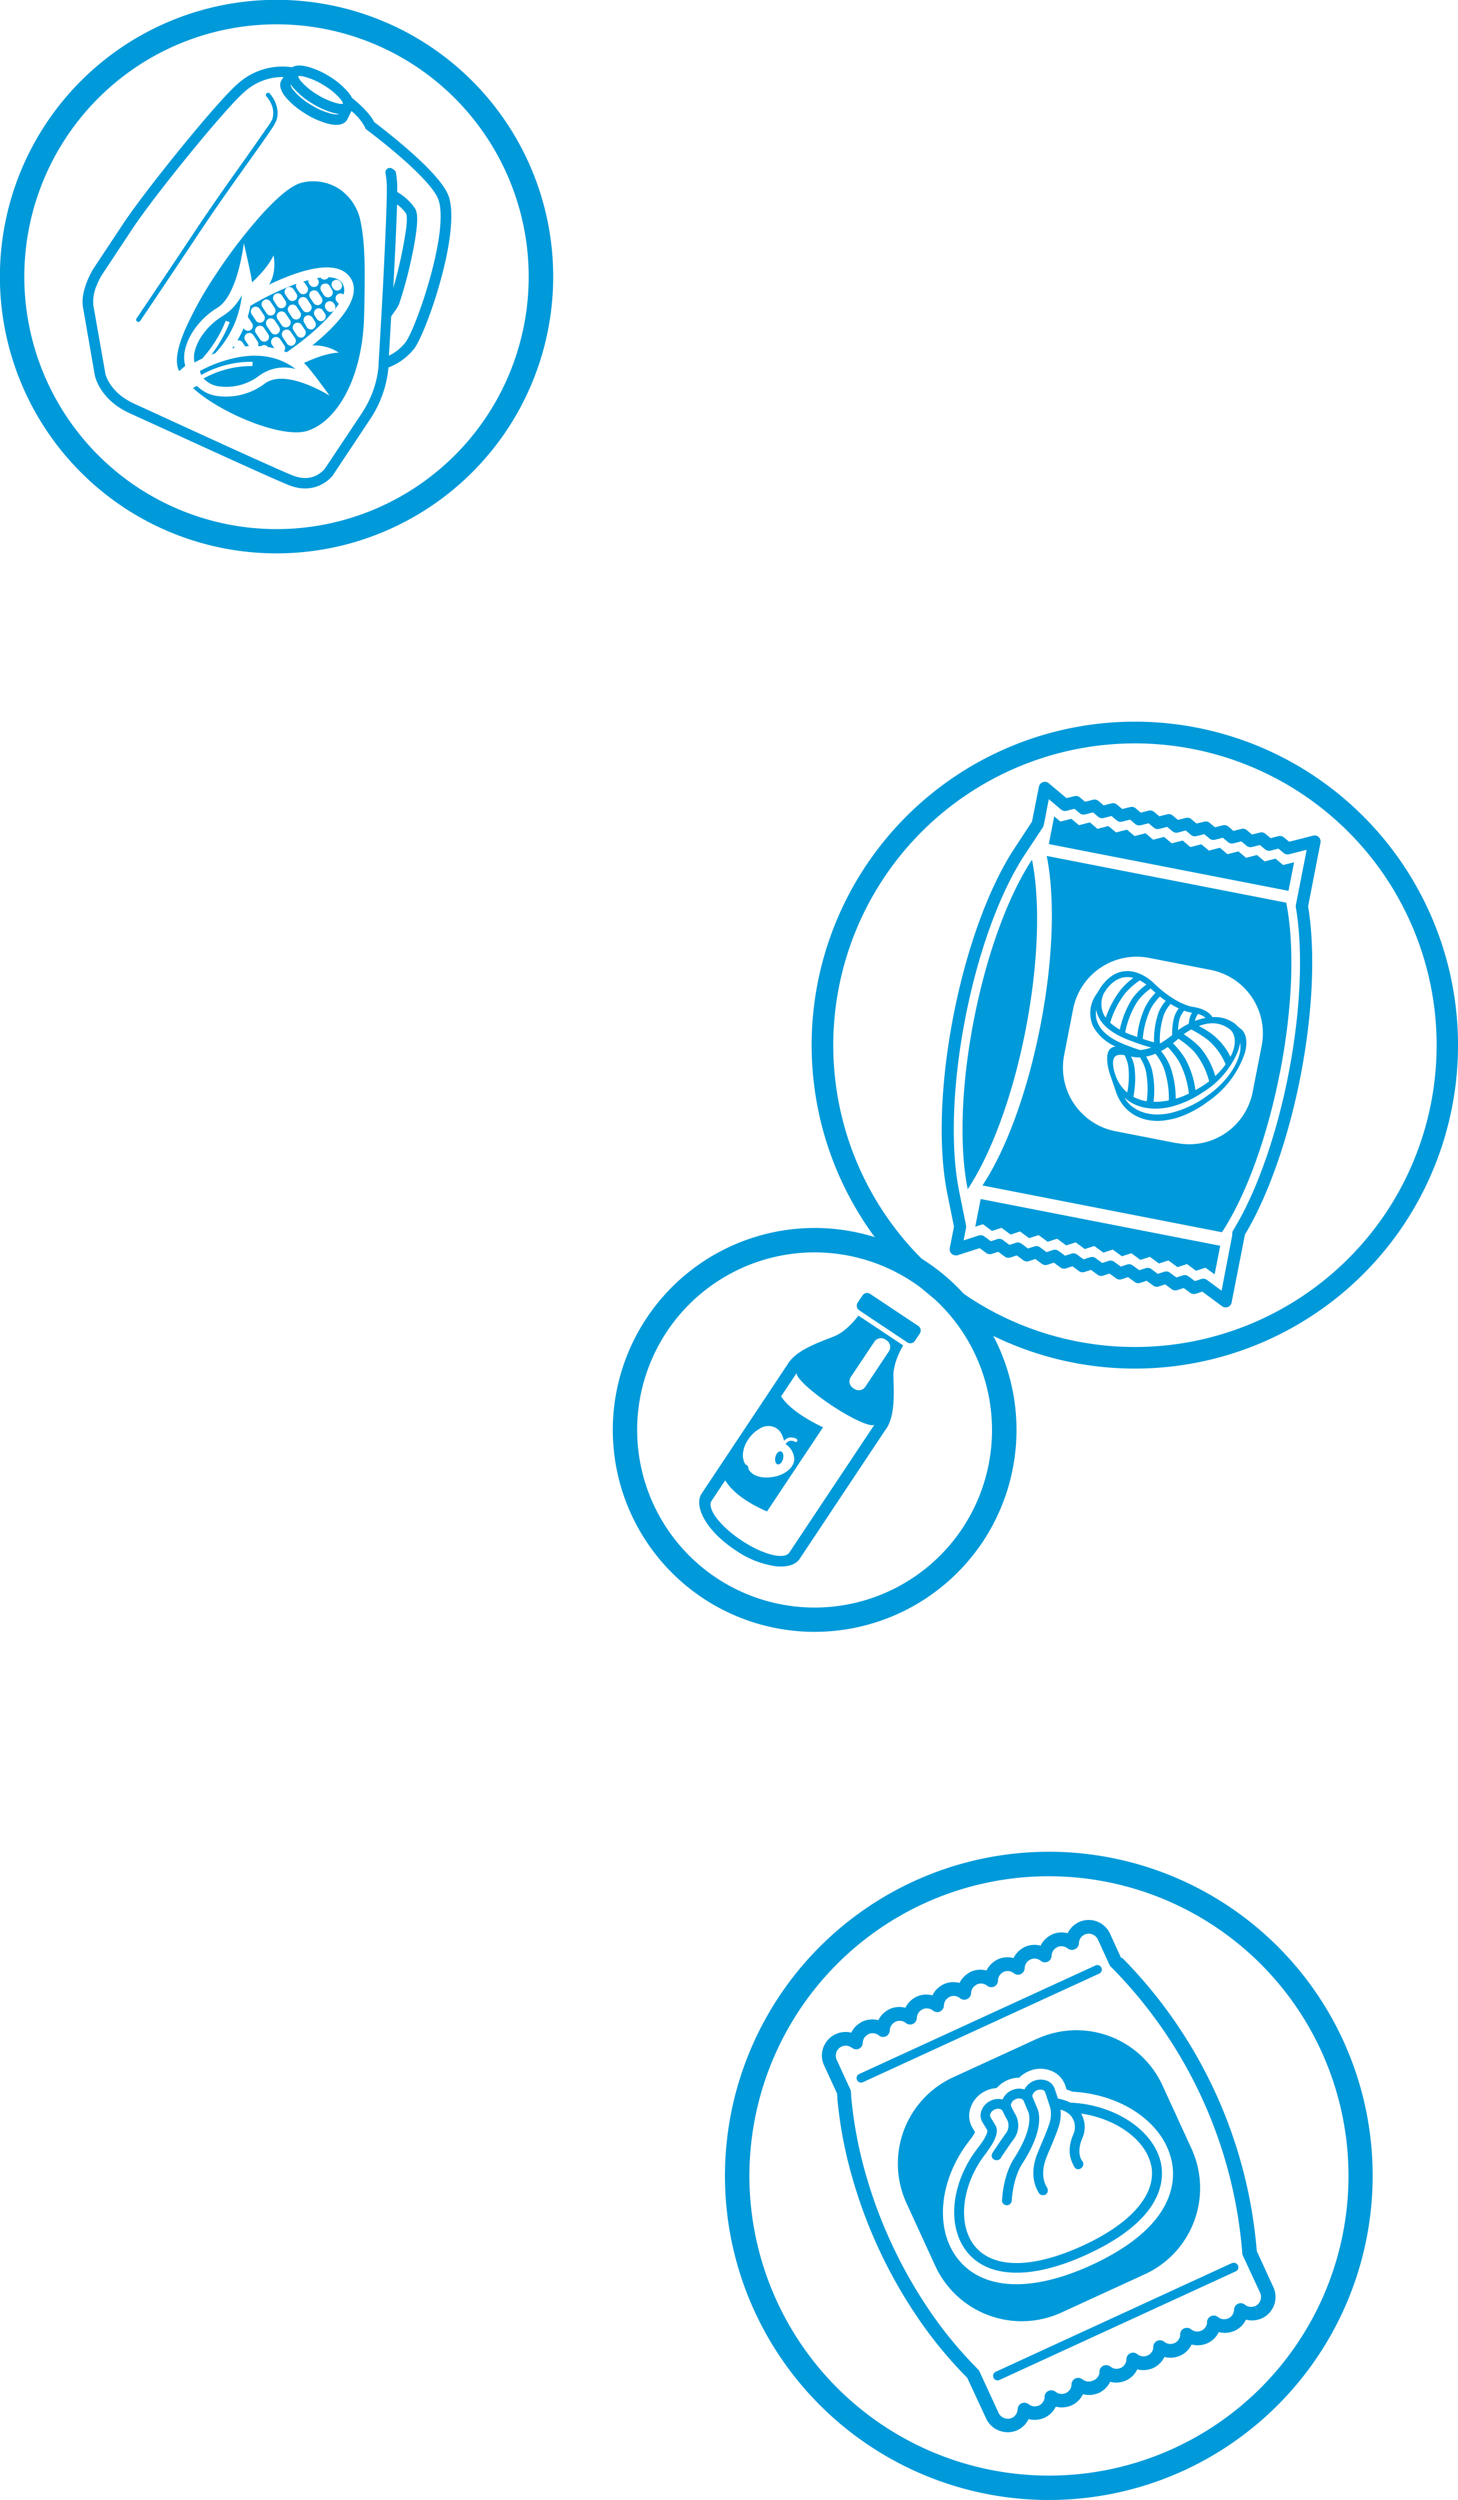 <svg id="Layer_1" data-name="Layer 1" xmlns="http://www.w3.org/2000/svg" viewBox="0 0 421.62 722.48"><defs><style>.cls-1{fill:#0099d9;}</style></defs><path class="cls-1" d="M372.6,257.45l1.62-8.26-3.17.8-2.21-1.85-3.14.81-2.21-1.86-3.16.81-2.21-1.85-3.17.8L352.77,245l-3.17.81L347.39,244l-3.16.81L342,242.91l-3.16.81-2.21-1.86-3.17.81-2.2-1.86-3.16.81-2.2-1.85-3.16.8-2.21-1.85-3.16.81-2.19-1.86-3.16.81-2.21-1.85-3.17.8-1.78-1.5-1.57,8Zm-74.17-9c-6.72,10.17-13,26.82-16.79,46.17s-4.21,37.14-1.8,49.06c6.72-10.14,13-26.79,16.76-46.14S300.83,260.4,298.43,248.45ZM380,224.23A93.48,93.48,0,1,0,406,353.84,93.58,93.58,0,0,0,380,224.23ZM279.85,374.69a87.24,87.24,0,1,1,121-24.31A87.34,87.34,0,0,1,279.85,374.69Zm76.31,1.69L360,356.8c6.73-11.2,12.57-27.82,16.07-45.73,3.56-18.26,4.36-36.14,2.2-49.14l3.59-18.43a1.74,1.74,0,0,0-2.15-2l-6.9,1.76L371.27,242a1.76,1.76,0,0,0-1.57-.36l-2.27.58-1.52-1.27a1.73,1.73,0,0,0-1.56-.35l-2.29.58-1.51-1.27a1.74,1.74,0,0,0-1.56-.36l-2.29.58-1.5-1.27a1.73,1.73,0,0,0-1.56-.36l-2.3.59-1.52-1.28a1.75,1.75,0,0,0-1.56-.35L346,238l-1.5-1.27a1.75,1.75,0,0,0-1.57-.36l-2.3.58-1.51-1.27a1.79,1.79,0,0,0-1.57-.36l-2.29.59-1.52-1.28a1.76,1.76,0,0,0-1.56-.36l-2.28.59-1.5-1.27a1.75,1.75,0,0,0-1.57-.36l-2.29.58L323,232.53a1.73,1.73,0,0,0-1.56-.36l-2.28.58-1.5-1.27a1.79,1.79,0,0,0-1.57-.36l-2.3.59-1.52-1.28a1.75,1.75,0,0,0-1.56-.35l-2.29.58-5.14-4.3a1.75,1.75,0,0,0-2.85,1l-2,10.08-5,7.62c-7.44,11.26-13.89,28.9-17.7,48.39s-4.46,38.28-1.79,51.49l1.93,9.56-1.22,6.2a1.76,1.76,0,0,0,1.39,2.06,1.71,1.71,0,0,0,.87,0l6.38-2.05,1.91,1.4a1.76,1.76,0,0,0,1.58.26l1.89-.61,1.91,1.41a1.77,1.77,0,0,0,1.59.25l1.86-.61,1.9,1.4a1.74,1.74,0,0,0,1.58.25l1.89-.61,1.9,1.41a1.74,1.74,0,0,0,1.59.25l1.87-.61,1.89,1.4a1.76,1.76,0,0,0,1.58.26l1.89-.61,1.9,1.4a1.75,1.75,0,0,0,1.58.25l1.89-.61,1.91,1.41a1.77,1.77,0,0,0,1.59.26l1.86-.61,1.9,1.39a1.75,1.75,0,0,0,1.58.26l1.89-.61,1.91,1.4a1.72,1.72,0,0,0,1.58.26l1.87-.61,1.9,1.39a1.75,1.75,0,0,0,1.58.26l1.88-.61,1.9,1.4a1.75,1.75,0,0,0,1.58.26l1.88-.61,1.89,1.4a1.79,1.79,0,0,0,1.58.26l1.9-.62,5.73,4.23a1.8,1.8,0,0,0,1.68.22A1.74,1.74,0,0,0,356.16,376.38ZM349,369.87a1.74,1.74,0,0,0-1.58-.25l-1.89.61-1.89-1.4a1.74,1.74,0,0,0-1.58-.25l-1.88.6-1.9-1.4a1.74,1.74,0,0,0-1.59-.25l-1.88.61-1.9-1.4a1.75,1.75,0,0,0-1.58-.26l-1.87.61-1.91-1.4a1.75,1.75,0,0,0-1.58-.26l-1.88.61-1.9-1.4a1.77,1.77,0,0,0-1.59-.25l-1.86.61-1.91-1.4a1.73,1.73,0,0,0-1.58-.26l-1.89.61-1.9-1.4a1.76,1.76,0,0,0-1.58-.26l-1.89.61-1.9-1.4a1.74,1.74,0,0,0-1.58-.25l-1.87.61-1.91-1.41a1.74,1.74,0,0,0-1.58-.25l-1.88.61-1.9-1.4a1.77,1.77,0,0,0-1.59-.25l-1.87.61-1.9-1.41a1.76,1.76,0,0,0-1.58-.26l-1.89.61-1.91-1.4a1.78,1.78,0,0,0-1.58-.26l-4.4,1.42.71-3.63a1.73,1.73,0,0,0,0-.68l-2-9.9c-2.57-12.78-1.92-31.05,1.8-50.12s10-36.24,17.18-47.14l5.23-7.91a1.83,1.83,0,0,0,.26-.63l1.46-7.5,3.55,3a1.79,1.79,0,0,0,1.56.36l2.3-.59,1.51,1.28a1.78,1.78,0,0,0,1.57.35l2.29-.58,1.5,1.27a1.79,1.79,0,0,0,1.57.36l2.28-.59,1.52,1.28a1.75,1.75,0,0,0,1.56.35l2.3-.58,1.5,1.27a1.74,1.74,0,0,0,1.56.36l2.28-.58,1.52,1.27a1.76,1.76,0,0,0,1.57.36l2.29-.59,1.52,1.28a1.76,1.76,0,0,0,1.56.36l2.29-.59,1.5,1.27a1.75,1.75,0,0,0,1.57.36l2.28-.58,1.52,1.27a1.74,1.74,0,0,0,1.56.36l2.3-.59,1.5,1.27a1.74,1.74,0,0,0,1.56.36l2.29-.58,1.51,1.28a1.78,1.78,0,0,0,1.57.35l2.29-.58,1.51,1.27a1.78,1.78,0,0,0,1.57.36l2.27-.59,1.52,1.28a1.76,1.76,0,0,0,1.56.36l5.09-1.3-3.13,16a2,2,0,0,0,0,.64c2.16,12.62,1.39,30.18-2.13,48.18-3.48,17.84-9.3,34.3-16,45.16a1.75,1.75,0,0,0-.23,1.24L353.25,373ZM360,304.25c1.3-4.92-.85-6.63-1-6.76-.48-.39-1-.8-1.46-1.23-.2-.24-.35-.36-.37-.39l-.29-.2h0a9.72,9.72,0,0,0-6.26-1.72h0c-1-1.56-2.94-2.56-5.83-3,0,0-4.65-.58-11-6.7-.28-.3-3.9-3.92-8.38-3.59-2.56.19-4.85,1.62-6.82,4.26h0l-.27.36a5.22,5.22,0,0,0-.35.6l-1.4,2.18a9.41,9.41,0,0,0-.84,7.62,8.74,8.74,0,0,0,.55,1.26,13.69,13.69,0,0,0,6.38,5.53,2.31,2.31,0,0,0-2,1.14c-1.25,2.17.24,6.69.4,7.1.06.19.13.37.2.56.47,1.44,1,2.87,1.44,4.26l.06.15c2.38,6.77,8.76,9.1,14.72,8,6-.82,11.48-5.06,11.94-5.41a27.89,27.89,0,0,0,10-12.45A17,17,0,0,0,360,304.25Zm-4.52-6.92.63.59c.61.79,1.72,2.75.21,6.44-.15.35-.31.7-.5,1.06a18.72,18.72,0,0,0-5.06-6.35,26.31,26.31,0,0,0-4.08-2.56,12.48,12.48,0,0,1,2.57-.68A8.07,8.07,0,0,1,355.43,297.33Zm-9-4.29a5.63,5.63,0,0,1,2.16,1.13,17,17,0,0,0-3.09.88A5.16,5.16,0,0,1,346.46,293Zm-2,4.47a32.46,32.46,0,0,1,4.78,3,18.25,18.25,0,0,1,5.16,7.08,22.14,22.14,0,0,1-3,3.39,21.9,21.9,0,0,0-4.31-8.18,25.24,25.24,0,0,0-4.81-3.91A20.48,20.48,0,0,1,344.47,297.51Zm-11.32,11.76a14.69,14.69,0,0,0-1.73-3.91,14.51,14.51,0,0,0,2.69-.84,17,17,0,0,1,2.35,3.91A26.61,26.61,0,0,1,338,318a18.67,18.67,0,0,1-4.42.41A27.27,27.27,0,0,0,333.15,309.27Zm-1.54,9a12.11,12.11,0,0,1-3.88-1.31,26.5,26.5,0,0,0,.35-8.39,11.89,11.89,0,0,0-1-3.23l.15,0a7.43,7.43,0,0,0,2.4.23,13.37,13.37,0,0,1,1.66,3.69A26.83,26.83,0,0,1,331.61,318.25Zm6.68-10.32a17.82,17.82,0,0,0-2.55-4.19,22.22,22.22,0,0,0,1.94-1.17,23.38,23.38,0,0,1,3.24,4.16,25.21,25.21,0,0,1,2.86,9.31,27.62,27.62,0,0,1-3.81,1.48A26.69,26.69,0,0,0,338.29,307.93Zm4.38-2.08a23.54,23.54,0,0,0-3.49-4.36c.52-.4,1-.84,1.58-1.32a25.25,25.25,0,0,1,4.7,3.91,22.11,22.11,0,0,1,4.19,8.4,25.88,25.88,0,0,1-2.67,1.8l-.05,0s-.48.32-1.25.75A25.3,25.3,0,0,0,342.67,305.85Zm-.23-13.78a10.87,10.87,0,0,0,2.14.57l.13,0a6.32,6.32,0,0,0-.86,2.34q-.06.42-.09.84h0a22.39,22.39,0,0,0-3.12,1.89,16.8,16.8,0,0,1,.39-3A7.1,7.1,0,0,1,342.44,292.07Zm-3.93-1.94a23.67,23.67,0,0,0,2.34,1.27,8.51,8.51,0,0,0-1.44,3,19.43,19.43,0,0,0-.46,4.71,24.16,24.16,0,0,1-3.55,2.44,23.15,23.15,0,0,1,1.16-8.32A10.59,10.59,0,0,1,338.51,290.13ZM335.43,288c.58.46,1.14.87,1.67,1.25a11.66,11.66,0,0,0-2.1,3.44,24.21,24.21,0,0,0-1.28,8.53c-1.22-.32-2.33-.65-3.26-1a25.19,25.19,0,0,1,2.29-8.68A15.3,15.3,0,0,1,335.43,288Zm-2.64-2.32c.46.44.92.86,1.36,1.24a16.61,16.61,0,0,0-2.89,3.93,26.1,26.1,0,0,0-2.42,8.85l-1.09-.42-.05,0c-.83-.29-1.61-.6-2.33-.93a26,26,0,0,1,3.48-8.83A16.3,16.3,0,0,1,332.79,285.64Zm-7.26,1.21a20,20,0,0,1,4.07-3.55,12.21,12.21,0,0,1,1.91,1.21,17.12,17.12,0,0,0-4.05,4,27.45,27.45,0,0,0-3.64,9,14.64,14.64,0,0,1-2.78-2A26.19,26.19,0,0,1,325.53,286.85Zm-6.17-.06.58-.9c1.65-2.19,3.52-3.38,5.56-3.54a6.92,6.92,0,0,1,2.24.22,20,20,0,0,0-3.51,3.24,27.78,27.78,0,0,0-4.48,8.28,6.17,6.17,0,0,1-.48-.77A7,7,0,0,1,319.36,286.79Zm-2.09,8.4a7.12,7.12,0,0,1-.29-3.39,8,8,0,0,0,.82,2.31h0c1.48,2.78,4.62,5,9.33,6.68a52.39,52.39,0,0,0,5.76,1.9,12.61,12.61,0,0,1-3.17.74c-2-.63-3.41-1.19-3.46-1.21l0,0C321.3,300.48,318.29,298.12,317.27,295.19Zm5.49,16.05c-.15-.46-.31-.92-.47-1.38-.31-1.11-.73-3.13-.1-4.21.47-.81,1.45-1,3-.75a10.94,10.94,0,0,1,1.09,3.19,24.79,24.79,0,0,1-.31,7.62A11.43,11.43,0,0,1,322.76,311.24Zm26,5.68-.05,0a29.23,29.23,0,0,1-9.77,4.58c-5.21,1.33-11.13.31-13.8-4.37,3.68,3.46,9.18,3.79,13.78,2.6a29.1,29.1,0,0,0,8.76-4,25.26,25.26,0,0,0,10.14-11.56h0a14.49,14.49,0,0,0,.8-2.82,7.75,7.75,0,0,1-.24,3.5C357.38,308.41,354.36,313.12,348.75,316.92Zm21.38-7c3.78-19.35,4.21-37.14,1.81-49.09l-69.26-13.51c2.4,11.94,1.95,29.73-1.83,49.08s-10,36-16.76,46.15l69.26,13.52C360.07,345.91,366.36,329.27,370.13,309.91Zm-29.8,20.43-17.87-3.49A18.76,18.76,0,0,1,307.71,305l2.62-13.43a18.72,18.72,0,0,1,21.91-14.75l17.86,3.48a18.68,18.68,0,0,1,14.75,21.91l-2.62,13.43A18.67,18.67,0,0,1,340.33,330.34Zm-56.75,16.12-1.57,8,2.23-.71,2.62,1.93,2.75-.89,2.63,1.94,2.72-.89,2.63,1.93,2.74-.88,2.63,1.93,2.73-.89,2.62,1.94,2.75-.89,2.63,1.94,2.74-.89,2.63,1.93,2.72-.89,2.63,1.94,2.74-.89,2.63,1.94,2.73-.89,2.63,1.93,2.74-.89,2.62,1.94,2.75-.89,2.61,1.94,2.74-.89,2.63,1.93,1.62-8.27Z" transform="translate(0 0)"/><path class="cls-1" d="M203.25,461.85a58.37,58.37,0,1,1,80.93-16.27A58.44,58.44,0,0,1,203.25,461.85ZM264,370.53a51.32,51.32,0,1,0,14.3,71.15A51.38,51.38,0,0,0,264,370.53Z" transform="translate(0 0)"/><path class="cls-1" d="M256.28,412.94c2.41-3.69,2.27-9.3,2.08-14.89-.14-3.41,1.51-7,2.82-9.24l-12.94-8.61c-1.59,2.08-4.24,5-7.44,6.17-5.23,2-10.47,4-12.92,7.67l0,.08-.05.05-24.95,37.5c-2.19,3.29.78,10.3,9.65,16.23h0l0,0a27.22,27.22,0,0,0,11.86,4.75c3.29.34,5.74-.48,6.84-2.13l24.94-37.49s0,0,0-.07S256.26,413,256.28,412.94Zm-3.42-25.21a2.28,2.28,0,0,1,3.15-.63l.4.27a2.27,2.27,0,0,1,.64,3.15l-6.82,10.25a2.28,2.28,0,0,1-3.15.63l-.41-.27A2.28,2.28,0,0,1,246,398ZM219.63,412.9a4.57,4.57,0,0,1,4.68-.27,5.34,5.34,0,0,1,.86.64,4.2,4.2,0,0,1,.75,1,7.62,7.62,0,0,1,.79,2.12,3.14,3.14,0,0,1,1.31-.87,3,3,0,0,1,2.37.35.48.48,0,0,1-.47.83,2,2,0,0,0-1.61-.27,2.41,2.41,0,0,0-1.15.89,5.56,5.56,0,0,1,2.5,4c.26,2.69-2.78,5.2-6.8,5.6-2.74.28-5.06-.31-6.25-2.09-.23-.36-.16-.78-.36-1.14a2.54,2.54,0,0,0-.58-.45.88.88,0,0,1-.25-.26,5.13,5.13,0,0,1-.58-2.85,8.39,8.39,0,0,1,1.41-3.94A9.71,9.71,0,0,1,219.63,412.9Zm8.64,35.77c-1.46,2.19-7.67.62-13.88-3.51s-10.06-9.26-8.6-11.45l3.93-5.9c1.35,2.26,4.54,5.7,12.07,9L238,412.49c-7.58-3.64-10.77-6.84-12.12-8.95l4.58-6.87c-.72,1.07,3.74,5.29,9.94,9.42s11.82,6.61,12.54,5.53Zm20.18-70,13.94,9.28a1.59,1.59,0,0,0,2.17-.44l1.43-2.14a1.57,1.57,0,0,0-.44-2.17l-13.94-9.28a1.57,1.57,0,0,0-2.17.44L248,376.48a1.57,1.57,0,0,0-.23.86A1.52,1.52,0,0,0,248.45,378.65ZM224.88,423.2c.61.14,1.31-.58,1.56-1.61s0-2-.65-2.14-1.31.58-1.56,1.61S224.27,423.05,224.88,423.2Z" transform="translate(0 0)"/><path class="cls-1" d="M78,27l0,0-.11-.09a.66.66,0,0,0-.8.07.63.63,0,0,0-.2.46.67.67,0,0,0,.18.46h0a7.67,7.67,0,0,1,1.27,1.94,6.13,6.13,0,0,1,.4,4.61A13.7,13.7,0,0,1,77.12,37c-1.36,2-3.42,4.94-6,8.61-4,5.62-9,12.61-14,20.1-5.18,7.79-9.6,14.38-12.71,19-2.94,4.38-4.72,7-4.93,7.32a.65.65,0,0,0-.1.49.64.64,0,0,0,.27.41h0a.64.64,0,0,0,.89-.18l.13-.18c2.39-3.55,8.88-13.19,17.52-26.17,5-7.48,10-14.46,14-20.07,2.62-3.67,4.69-6.58,6.06-8.64a15.46,15.46,0,0,0,1.7-2.94C81.17,30.78,78.51,27.58,78,27ZM61.13,102.5c.36-.15.74-.29,1.13-.43a28.93,28.93,0,0,0,7.68-16.78,15.4,15.4,0,0,1-5.61,6.08c-3.94,2.39-7.08,6.35-8,10.09a7.17,7.17,0,0,0-.08,3.31c.53-.29,1.28-.7,2.23-1.14a36.13,36.13,0,0,0,6.8-10.94l1.15.43A39.17,39.17,0,0,1,61.13,102.5Zm11.92,2.06L73,105.79a28.71,28.71,0,0,0-14.13,3.59,7.32,7.32,0,0,0,4.48,2.28,15.63,15.63,0,0,0,11.48-3,12.23,12.23,0,0,1,10.66-2c-4.37-3.36-9.78-4.54-16.16-3.49a37.86,37.86,0,0,0-11.53,4.06,6.05,6.05,0,0,0,.4,1.13A29.51,29.51,0,0,1,73.05,104.56ZM86.44,84.3l-.62-.92A1.39,1.39,0,0,1,85.73,82a79.4,79.4,0,0,0-13.32,6.39,27,27,0,0,1-.77,3.16h0l1.22,1.82A1.4,1.4,0,0,1,70.55,95l-.1-.16a33.48,33.48,0,0,1-1.8,3.55,1.39,1.39,0,0,1,1.48.58l.78,1.15L72,100l-1.07-1.6a1.4,1.4,0,0,1,2.33-1.56l1.22,1.82A1.4,1.4,0,0,1,74.6,100l.88.05a.7.7,0,0,0,.1-.08,1.39,1.39,0,0,1,1.88.31c.64.1,1.27.23,1.88.38l-.7-1.05A1.4,1.4,0,1,1,81,98l1.22,1.82a1.38,1.38,0,0,1-.09,1.67l.74.32C88.22,98.17,95,92.5,98,87.78a1.32,1.32,0,0,1-.46-.42l-.21-.31a1.4,1.4,0,0,1,2-1.93A3.79,3.79,0,0,0,99,81.88l0,0c-.76-1.15-2.16-1.68-4-1.75a1.52,1.52,0,0,1-.41.43,1.41,1.41,0,0,1-1.89-.32c-.34,0-.68.1-1,.16l.2.3a1.4,1.4,0,1,1-2.32,1.56l-.21-.3a1.46,1.46,0,0,1-.22-1c-.49.14-1,.28-1.5.44a1.46,1.46,0,0,1,.53.46l.61.92a1.4,1.4,0,1,1-2.32,1.56Zm-.65,4.34,1,1.52a1.4,1.4,0,0,1-2.33,1.56l-1-1.52a1.4,1.4,0,0,1,2.33-1.56Zm-2.9-5.42a1.4,1.4,0,0,1,2,.39l.81,1.21a1.4,1.4,0,0,1-2.33,1.56l-.81-1.21A1.41,1.41,0,0,1,82.89,83.22ZM79.58,85a1.4,1.4,0,0,1,1.94.38l1,1.52a1.4,1.4,0,0,1-2.33,1.56l-1-1.52A1.4,1.4,0,0,1,79.58,85Zm-3.32,1.78a1.41,1.41,0,0,1,1.95.38L79.43,89a1.4,1.4,0,1,1-2.33,1.56l-1.22-1.82A1.4,1.4,0,0,1,76.26,86.79ZM74,92.64l-1.22-1.82a1.4,1.4,0,1,1,2.33-1.56l1.22,1.82A1.4,1.4,0,0,1,74,92.64Zm3.2,5.87a1.4,1.4,0,0,1-1.94-.38L74,96.31a1.4,1.4,0,1,1,2.33-1.56l1.22,1.82A1.39,1.39,0,0,1,77.19,98.51Zm3.11-2.08A1.4,1.4,0,0,1,78.36,96l-1.22-1.82a1.4,1.4,0,0,1,2.33-1.56l1.22,1.82A1.41,1.41,0,0,1,80.3,96.43ZM81.47,94l-1.22-1.82a1.4,1.4,0,0,1,2.33-1.57L83.8,92.4A1.4,1.4,0,0,1,81.47,94Zm3.44,5.73A1.4,1.4,0,0,1,83,99.31l-1.22-1.83a1.4,1.4,0,1,1,2.32-1.56l1.23,1.83A1.39,1.39,0,0,1,84.91,99.69Zm2.91-2.39a1.4,1.4,0,0,1-1.94-.38l-1-1.52a1.4,1.4,0,1,1,2.33-1.56l1,1.52A1.4,1.4,0,0,1,87.82,97.3Zm2.91-2.39a1.41,1.41,0,0,1-2-.38L88,93.31a1.4,1.4,0,0,1,2.33-1.56L91.11,93A1.4,1.4,0,0,1,90.73,94.91Zm2.91-2.39a1.41,1.41,0,0,1-2-.38l-.61-.91a1.4,1.4,0,1,1,2.33-1.56l.61.91A1.4,1.4,0,0,1,93.64,92.52Zm2.88-4.94.2.3a1.41,1.41,0,0,1-.38,2,1.39,1.39,0,0,1-1.94-.39l-.21-.3a1.4,1.4,0,0,1,2.33-1.56Zm0-6.52a1.4,1.4,0,0,1,1.94.38l.21.31a1.4,1.4,0,0,1-2.33,1.56l-.2-.31A1.4,1.4,0,0,1,96.51,81.06Zm-3.23,1.09a1.4,1.4,0,0,1,2,.39L96,83.75a1.4,1.4,0,0,1-2.33,1.56L92.9,84.1A1.41,1.41,0,0,1,93.28,82.15Zm-3.21,1.94a1.39,1.39,0,0,1,1.94.38L93,86a1.4,1.4,0,0,1-2.33,1.56l-1-1.52A1.4,1.4,0,0,1,90.07,84.09ZM88.9,86.56l1,1.51a1.4,1.4,0,1,1-2.33,1.56l-1-1.52a1.4,1.4,0,1,1,2.32-1.55Zm15.4-22.39a14.75,14.75,0,0,0-6.15-9.54A13.86,13.86,0,0,0,87.5,52.74C84.78,53.3,81,56.21,76,61.64A145.33,145.33,0,0,0,62.71,78.87,107.56,107.56,0,0,0,53.64,95c-2.45,5.7-3.07,9.51-1.94,12,0,.08.08.16.12.24l1.75-1.51a9.56,9.56,0,0,1,0-4.9c1.06-4.45,4.7-9.11,9.27-11.87,6-3.63,7.66-18.71,7.66-18.71s2.31,9.84,2.38,11.36c1.47-1.35,4.74-4.58,6.22-7.82,0,0,1.07,4.81-1.31,8.49,7.75-3.75,19.51-8,23.54-2l.07.11c3.75,5.83-4.63,14.21-11.1,19.46A12.87,12.87,0,0,1,98,101.91c-4,.15-8.74,2.36-10.11,3,1.72,1.42,7.42,9.45,7.42,9.45s-12.74-8.09-18.77-3.48a18.63,18.63,0,0,1-13.67,3.57,10.14,10.14,0,0,1-5.91-2.92l-1.17.59a37.94,37.94,0,0,0,4.61,3.56h0c8.82,5.85,22.38,10.79,28.52,8.83,3.52-1.15,6.81-3.9,9.51-8,4.17-6.27,6.61-15.18,6.86-25.08C105.63,77.41,105.57,70.5,104.3,64.17Zm15.55,36.49.17-.25c3.78-5.73,13.09-33,9.8-43.49C128,51.33,117.12,42.1,108.2,35.26c-1-1.95-3.11-4.3-6.43-7a8.75,8.75,0,0,0-.89-1.37A22.12,22.12,0,0,0,95.12,22a23,23,0,0,0-6.48-2.8c-1.84-.41-3.22-.34-4.18.24a19.2,19.2,0,0,0-15.73,4.8c-5.91,5.05-26.41,30.38-33,40.26L26.86,77.88l-.06.1h0C26,79.41,23.26,84.41,24,88.81l3.38,19.44s.82,5.33,7,9.45a23.4,23.4,0,0,0,3.24,1.78L46,123.29c11.8,5.41,31.56,14.46,37.24,16.8,8.11,3.35,12.63-2.18,13.14-2.85l0-.08,10.9-16.39a32.28,32.28,0,0,0,5.06-14.57A17.35,17.35,0,0,0,119.85,100.66ZM88,22.17a20.25,20.25,0,0,1,5.58,2.43l.89.56.24-.35h0l-.24.36a18,18,0,0,1,4.06,3.56A4.42,4.42,0,0,1,99.24,30a4.71,4.71,0,0,1-1.79-.16,20,20,0,0,1-5.57-2.43,19.33,19.33,0,0,1-5-4.13A4.3,4.3,0,0,1,86.19,22,4.66,4.66,0,0,1,88,22.17Zm-3.85,2.32c.13.2.27.4.43.6a21.8,21.8,0,0,0,5.76,4.84,23,23,0,0,0,6.48,2.8c.38.08.75.15,1.1.19l0,.09a4.48,4.48,0,0,1-2-.13A21.1,21.1,0,0,1,90,30.35a19.55,19.55,0,0,1-5.16-4.3A3.9,3.9,0,0,1,84,24.6Zm20.69,94.62L93.94,135.44a6.6,6.6,0,0,1-.54.6c-1.67,1.59-4.6,3.1-9,1.27-5.6-2.31-25.28-11.33-37-16.71-3.87-1.77-6.93-3.18-8.45-3.86a21,21,0,0,1-2.81-1.55,14.57,14.57,0,0,1-4.78-5,11.61,11.61,0,0,1-.77-1.76,5.07,5.07,0,0,1-.16-.6h0c0-.23-.54-3.1-1.15-6.64L27,88.29a11.47,11.47,0,0,1,.94-5.75,21.3,21.3,0,0,1,1.47-3L38.24,66.2C45.12,55.86,65.44,31,70.69,26.56A16.41,16.41,0,0,1,82,22.26L81.5,23l-.09.14C80.65,24.4,81,26,82.47,27.91a21.92,21.92,0,0,0,4.94,4.36l1,.65a23.76,23.76,0,0,0,6.7,2.89c1,.21,3.84.86,5.2-1.07a1.74,1.74,0,0,0,.1-.19l1.22-2.45a15.75,15.75,0,0,1,3.94,4.7l0,.09a.41.41,0,0,0,0,.09,1.61,1.61,0,0,0,.38.44c11.9,9,19.71,16.68,20.88,20.43,3,9.12-6.1,35.94-9.43,40.9l-.12.16a13.53,13.53,0,0,1-4.82,3.89c.16-2.61.39-6.67.66-11.39q.53-.7.93-1.32A12.69,12.69,0,0,0,115.36,88,117.51,117.51,0,0,0,119,74.56a84.38,84.38,0,0,0,1.46-8.37c.33-3.13.21-4.85-.44-5.95a15.42,15.42,0,0,0-4.74-4.5l-.41-.27c0-1.33,0-2.27-.05-2.88-.07-.84-.17-1.69-.31-2.61a1.26,1.26,0,0,0-.52-.85l-.5-.36a1.29,1.29,0,0,0-1.43-.05,1.32,1.32,0,0,0-.59,1.31c.17,1,.28,1.89.35,2.79.18,2.42-.18,12.32-1,28.62-.33,6.25-.67,12.31-.94,16.81-.2,3.5-.35,6-.41,7,0,.2,0,.35,0,.43h0a25.77,25.77,0,0,1-.69,4.28A29,29,0,0,1,104.81,119.11Zm8.88-35.77c.46-8.65.92-18,1.1-24.26a10.46,10.46,0,0,1,2.66,2.72c.11.22.32,1.36,0,4.07A125.7,125.7,0,0,1,113.69,83.34ZM67.14,100.66l.69-.14,0,0a1.51,1.51,0,0,1-.21-.49C67.45,100.22,67.29,100.45,67.14,100.66Z" transform="translate(0 0)"/><path class="cls-1" d="M35.66,146.56a80,80,0,1,1,110.91-22.28A80.08,80.08,0,0,1,35.66,146.56ZM120.37,19.24A72.94,72.94,0,1,0,140.7,120.37,73,73,0,0,0,120.37,19.24Z" transform="translate(0 0)"/><path class="cls-1" d="M342.43,713.93a93.67,93.67,0,1,1,46-124.21A93.78,93.78,0,0,1,342.43,713.93ZM267.19,550.1a86.62,86.62,0,1,0,114.86,42.57A86.71,86.71,0,0,0,267.19,550.1Z" transform="translate(0 0)"/><path class="cls-1" d="M249.53,601.75l68.34-31.39a1.29,1.29,0,1,0-1.08-2.35l-68.35,31.38a1.3,1.3,0,0,0,1.09,2.36ZM356.29,654,288,685.41a1.3,1.3,0,1,0,1.08,2.36l68.34-31.39a1.3,1.3,0,0,0-1.08-2.36Zm-32.1-88.18-3.2-7a6.79,6.79,0,0,0-9-3.34,3.46,3.46,0,0,0-.57.31,6.73,6.73,0,0,0-2.68,2.91,6.74,6.74,0,0,0-4.57.37,3.64,3.64,0,0,0-.57.32,6.76,6.76,0,0,0-2.68,2.9,6.74,6.74,0,0,0-4.57.37,3.64,3.64,0,0,0-.57.32,6.7,6.7,0,0,0-2.68,2.9,6.74,6.74,0,0,0-4.57.37,3.64,3.64,0,0,0-.57.32,6.7,6.7,0,0,0-2.68,2.9,6.74,6.74,0,0,0-4.57.37,4,4,0,0,0-.61.35,3.69,3.69,0,0,0-.34.25,6.67,6.67,0,0,0-1.9,1.92,6.89,6.89,0,0,0-.39.7,6.76,6.76,0,0,0-4.58.38,3.07,3.07,0,0,0-.57.31,6.7,6.7,0,0,0-2.68,2.9,6.68,6.68,0,0,0-4.57.38,2.81,2.81,0,0,0-.57.31,6.7,6.7,0,0,0-2.68,2.9,6.82,6.82,0,0,0-4.58.38,3.88,3.88,0,0,0-.56.31,6.76,6.76,0,0,0-2.68,2.9,6.8,6.8,0,0,0-4.57.38,2.69,2.69,0,0,0-.57.32,6.67,6.67,0,0,0-2.69,2.9,6.85,6.85,0,0,0-8.5,6.61,6.82,6.82,0,0,0,.6,2.75l3.82,8.3a.28.28,0,0,0,0,.09l0,.34a5.51,5.51,0,0,0,.06.57l0,.49a123.88,123.88,0,0,0,4.39,23,140.3,140.3,0,0,0,19.25,40.8,122.25,122.25,0,0,0,13.59,16.47l.21.23.12.12L285.2,699a6.54,6.54,0,0,0,1.69,2.23,6.45,6.45,0,0,0,2.59,1.38,6.63,6.63,0,0,0,4.71-.3,6.78,6.78,0,0,0,3.26-3.21,6.78,6.78,0,0,0,4-.15,3.46,3.46,0,0,0,.59-.23,6.78,6.78,0,0,0,3.27-3.22,6.62,6.62,0,0,0,4-.15,2.86,2.86,0,0,0,.59-.22,6.78,6.78,0,0,0,3.27-3.22,6.66,6.66,0,0,0,4-.15,4,4,0,0,0,.61-.22,6.73,6.73,0,0,0,3.25-3.22,6.73,6.73,0,0,0,4-.15,3.59,3.59,0,0,0,.59-.22,6.63,6.63,0,0,0,3.25-3.23,6.76,6.76,0,0,0,4-.14,3.77,3.77,0,0,0,.6-.22,6.8,6.8,0,0,0,3.26-3.22,6.78,6.78,0,0,0,4-.15,2.91,2.91,0,0,0,.6-.23,6.71,6.71,0,0,0,3.26-3.22,6.7,6.7,0,0,0,4-.14,3.63,3.63,0,0,0,.6-.23,6.76,6.76,0,0,0,3.26-3.22,6.7,6.7,0,0,0,4-.14,3.63,3.63,0,0,0,.6-.23,6.71,6.71,0,0,0,3.26-3.22,6.62,6.62,0,0,0,4-.15,3,3,0,0,0,.6-.22,6.8,6.8,0,0,0,3.32-9l-4.8-10.46a136.21,136.21,0,0,0-38.9-84.71Zm39.57,102.37-.87-1.74.06,0Zm-4.53-17.06a1.84,1.84,0,0,0,.17.69l5,10.8a2.75,2.75,0,0,1,.2,1.73,2.85,2.85,0,0,1-1.61,2.08h0l-.22.07a2.84,2.84,0,0,1-2.78-.46,1.94,1.94,0,0,0-2-.26h0a1.93,1.93,0,0,0-1.12,1.73,3.21,3.21,0,0,1-.05.39,2.88,2.88,0,0,1-1.63,2.11l-.2.07a2.84,2.84,0,0,1-2.78-.46,1.89,1.89,0,0,0-2.06-.24,1.93,1.93,0,0,0-1.11,1.75,3,3,0,0,1,0,.31v0a2.85,2.85,0,0,1-1.63,2.11l-.2.07a2.81,2.81,0,0,1-2.77-.46,2,2,0,0,0-2.05-.25,1.94,1.94,0,0,0-1.12,1.73,2.78,2.78,0,0,1,0,.39,2.87,2.87,0,0,1-1.63,2.12,1.52,1.52,0,0,0-.2.06,2.81,2.81,0,0,1-2.78-.46,2,2,0,0,0-2.05-.25,2,2,0,0,0-1.12,1.73c0,.12,0,.24,0,.36v.08a2.92,2.92,0,0,1-1.63,2.07l-.2.06a2.83,2.83,0,0,1-2.79-.46,1.89,1.89,0,0,0-2.05-.24,2,2,0,0,0-1.11,1.76,1.69,1.69,0,0,1,0,.35,2.87,2.87,0,0,1-1.63,2.12l-.2.06a2.78,2.78,0,0,1-2.78-.46,2.08,2.08,0,0,0-2.06-.24,2,2,0,0,0-1.11,1.76,3.29,3.29,0,0,1,0,.36A2.88,2.88,0,0,1,316,688l-.2.07a2.83,2.83,0,0,1-2.79-.47,2,2,0,0,0-2.06-.22,1.94,1.94,0,0,0-1.1,1.77c0,.1,0,.19,0,.32a2.91,2.91,0,0,1-1.64,2.12l-.2.07a2.85,2.85,0,0,1-2.79-.46,2,2,0,0,0-2.06-.23,1.94,1.94,0,0,0-1.1,1.77,2.26,2.26,0,0,1,0,.33,2.93,2.93,0,0,1-1.63,2.12l-.21.06a2.84,2.84,0,0,1-2.77-.46,2.06,2.06,0,0,0-2.06-.24,1.93,1.93,0,0,0-1.11,1.75,2.39,2.39,0,0,1-.06.38,2.84,2.84,0,0,1-1.6,2.09,2.92,2.92,0,0,1-2,.1,2.85,2.85,0,0,1-1.11-.58,2.72,2.72,0,0,1-.72-.92l-5.53-12a1.82,1.82,0,0,0-.39-.56,3.45,3.45,0,0,1-.26-.28l-.29-.31a118,118,0,0,1-13.17-15.95,136.44,136.44,0,0,1-11.6-20.47,134.09,134.09,0,0,1-7.11-19.19,119.62,119.62,0,0,1-4.25-22.26l-.06-.57,0-.45c0-.15,0-.31-.05-.46l0-.31a1.94,1.94,0,0,0-.17-.68l-3.95-8.6a3,3,0,0,1-.25-1.18,2.84,2.84,0,0,1,4.34-2.48,1.75,1.75,0,0,1,.29.18,2,2,0,0,0,2,.3,2,2,0,0,0,1.16-1.72,2.78,2.78,0,0,1,1.46-2.4l.19-.13a2.89,2.89,0,0,1,2.57.09l.13.09c.07,0,.16.1.23.16a2,2,0,0,0,2.06.33,2,2,0,0,0,1.17-1.73,2.84,2.84,0,0,1,1.47-2.41,1,1,0,0,0,.19-.12,2.86,2.86,0,0,1,2.57.09l.13.09a1.19,1.19,0,0,1,.23.16,1.94,1.94,0,0,0,2.06.32,2,2,0,0,0,1.17-1.72,2.83,2.83,0,0,1,1.47-2.41,1.22,1.22,0,0,0,.19-.12,2.86,2.86,0,0,1,2.65.14,3,3,0,0,1,.31.22,2,2,0,0,0,2.05.3,2,2,0,0,0,1.16-1.72,2.78,2.78,0,0,1,1.46-2.41l.19-.12a2.81,2.81,0,0,1,2.59.11l.29.19.2.15a1.94,1.94,0,0,0,2,.19,2,2,0,0,0,1.13-1.7,2.74,2.74,0,0,1,1.25-2.24,2.52,2.52,0,0,0,.3-.22l.11-.07a2.84,2.84,0,0,1,2.61.12l.08.05.29.2a1.92,1.92,0,0,0,2,.27h0a1.94,1.94,0,0,0,1.13-1.71A2.8,2.8,0,0,1,290,570l.2-.12a2.82,2.82,0,0,1,2.68.17,2.61,2.61,0,0,1,.3.2,1.94,1.94,0,0,0,2,.27h0a2,2,0,0,0,1.13-1.72,2.8,2.8,0,0,1,1.46-2.39,1.37,1.37,0,0,0,.2-.13,2.81,2.81,0,0,1,2.56.1l.14.09a1.84,1.84,0,0,1,.25.17,1.94,1.94,0,0,0,2.05.3h0a2,2,0,0,0,1.13-1.71,2.83,2.83,0,0,1,1.46-2.41.82.82,0,0,0,.2-.12,2.88,2.88,0,0,1,2.68.18,2,2,0,0,1,.3.2,1.94,1.94,0,0,0,2,.27h0A1.94,1.94,0,0,0,312,561.6a2.8,2.8,0,0,1,1.46-2.41,1.06,1.06,0,0,0,.2-.12,2.93,2.93,0,0,1,3.82,1.43l3.34,7.29a1.87,1.87,0,0,0,.42.59,132.12,132.12,0,0,1,38,82.77Zm-59.38-61.92-24.27,11.14a27.45,27.45,0,0,0-13.46,36.32l8.38,18.25a27.53,27.53,0,0,0,36.32,13.45l24.27-11.14a27.37,27.37,0,0,0,13.45-36.31l-8.38-18.25A27.38,27.38,0,0,0,299.85,589.23Zm39,35.37c1.34,6.6.1,19.26-23.19,30-17.44,8-31.55,7.33-38.73-1.85-6.81-8.71-5.31-23.11,3.55-34.28l.14-.18a15.59,15.59,0,0,0,1.35-2.06l-.79-1.33a7,7,0,0,1-.64-5.37,8.3,8.3,0,0,1,4.13-5.07,8.67,8.67,0,0,1,3.55-1,8.71,8.71,0,0,1,6.53-3,8.6,8.6,0,0,1,3.07-2,8.33,8.33,0,0,1,6.54.18,7,7,0,0,1,3.73,4.18l.35,1.07a16.32,16.32,0,0,1,1.71.62C324.59,605.25,336.61,613.66,338.82,624.6Zm-29.48-17a13.26,13.26,0,0,0-3.44-1.1c-.3-.92-.61-1.85-.93-2.8a3.84,3.84,0,0,0-2-2.26,5.25,5.25,0,0,0-6.74,2.42,5.15,5.15,0,0,0-3.71.25h0a5.07,5.07,0,0,0-2.61,2.65,5.13,5.13,0,0,0-3.7.48,5,5,0,0,0-2.53,3.07,3.79,3.79,0,0,0,.39,3h0l1.42,2.36s.27,1.1-2.31,4.52a.92.92,0,0,0-.09.13c-8,10-9.51,22.77-3.6,30.34,6.18,7.89,18.87,8.22,34.82.89,21.27-9.76,22.52-20.71,21.38-26.37C333.71,615.69,322.44,608.17,309.34,607.64Zm23.53,18.16c1.66,8.23-5.55,16.7-19.78,23.24-14.66,6.73-26.11,6.71-31.4-.07-5-6.44-3.5-18,3.58-26.84l.08-.1,0-.07c2.63-3.48,3.45-6,2.5-7.65l-1.36-2.26-.1-.16h0a1,1,0,0,1-.08-.8,2.23,2.23,0,0,1,1.14-1.31,2.3,2.3,0,0,1,1.74-.22,1.18,1.18,0,0,1,.69.54h0l1,2a1,1,0,0,0,.15.24,3.75,3.75,0,0,1-.23,4.32c-.73,1-1.72,2.43-2.42,3.47l-1,1.47c-.51.77-1,1.5-.28,2.31a1.49,1.49,0,0,0,2.28-.19c.32-.58,2.39-3.63,3.67-5.37a6.56,6.56,0,0,0,1-6.22,5.76,5.76,0,0,0-.71-1.44l-.94-1.86a1.08,1.08,0,0,1,0-.86,2.25,2.25,0,0,1,1.21-1.24h0a2.24,2.24,0,0,1,1.73-.11,1.13,1.13,0,0,1,.64.57h0l1.29,3.09c.9,2,.39,6.66-4,13.47-2.9,4.48-3.43,10.33-3.53,12.08a1.37,1.37,0,0,0,0,.35,1.4,1.4,0,0,0,1.63,1.17,1.47,1.47,0,0,0,1.18-1.37c.06-1.08.48-6.68,3.08-10.69,6.14-9.51,5-14.49,4.22-16.14l-1.26-3h0v0a1.11,1.11,0,0,1,.05-.87,2.43,2.43,0,0,1,3-1.19,1.05,1.05,0,0,1,.56.59q.78,2.34,1.51,4.57v0a8.82,8.82,0,0,1-.39,4.82c-.69,2-1.46,3.81-2.21,5.58-.45,1.07-.88,2.09-1.28,3.12-1.51,4-1.36,7.85.45,10.87a1.42,1.42,0,0,0,1.83.72l.05,0a1.42,1.42,0,0,0,.76-.85,1.54,1.54,0,0,0-.21-1.31c-1.35-2.22-1.43-5.21-.23-8.4.38-1,.8-2,1.24-3,.77-1.81,1.55-3.68,2.27-5.73a11.92,11.92,0,0,0,.65-5.34,6.24,6.24,0,0,1,2.85,1.61,5.11,5.11,0,0,1,.76,5.75c-1.86,4.67-.63,7.22.33,9.09s3.59,0,2.34-1.6c-.67-.87-1.42-3-.05-6.41a7.9,7.9,0,0,0-.26-7.3C322.86,612.31,331.38,618.46,332.87,625.8Z" transform="translate(0 0)"/></svg>
